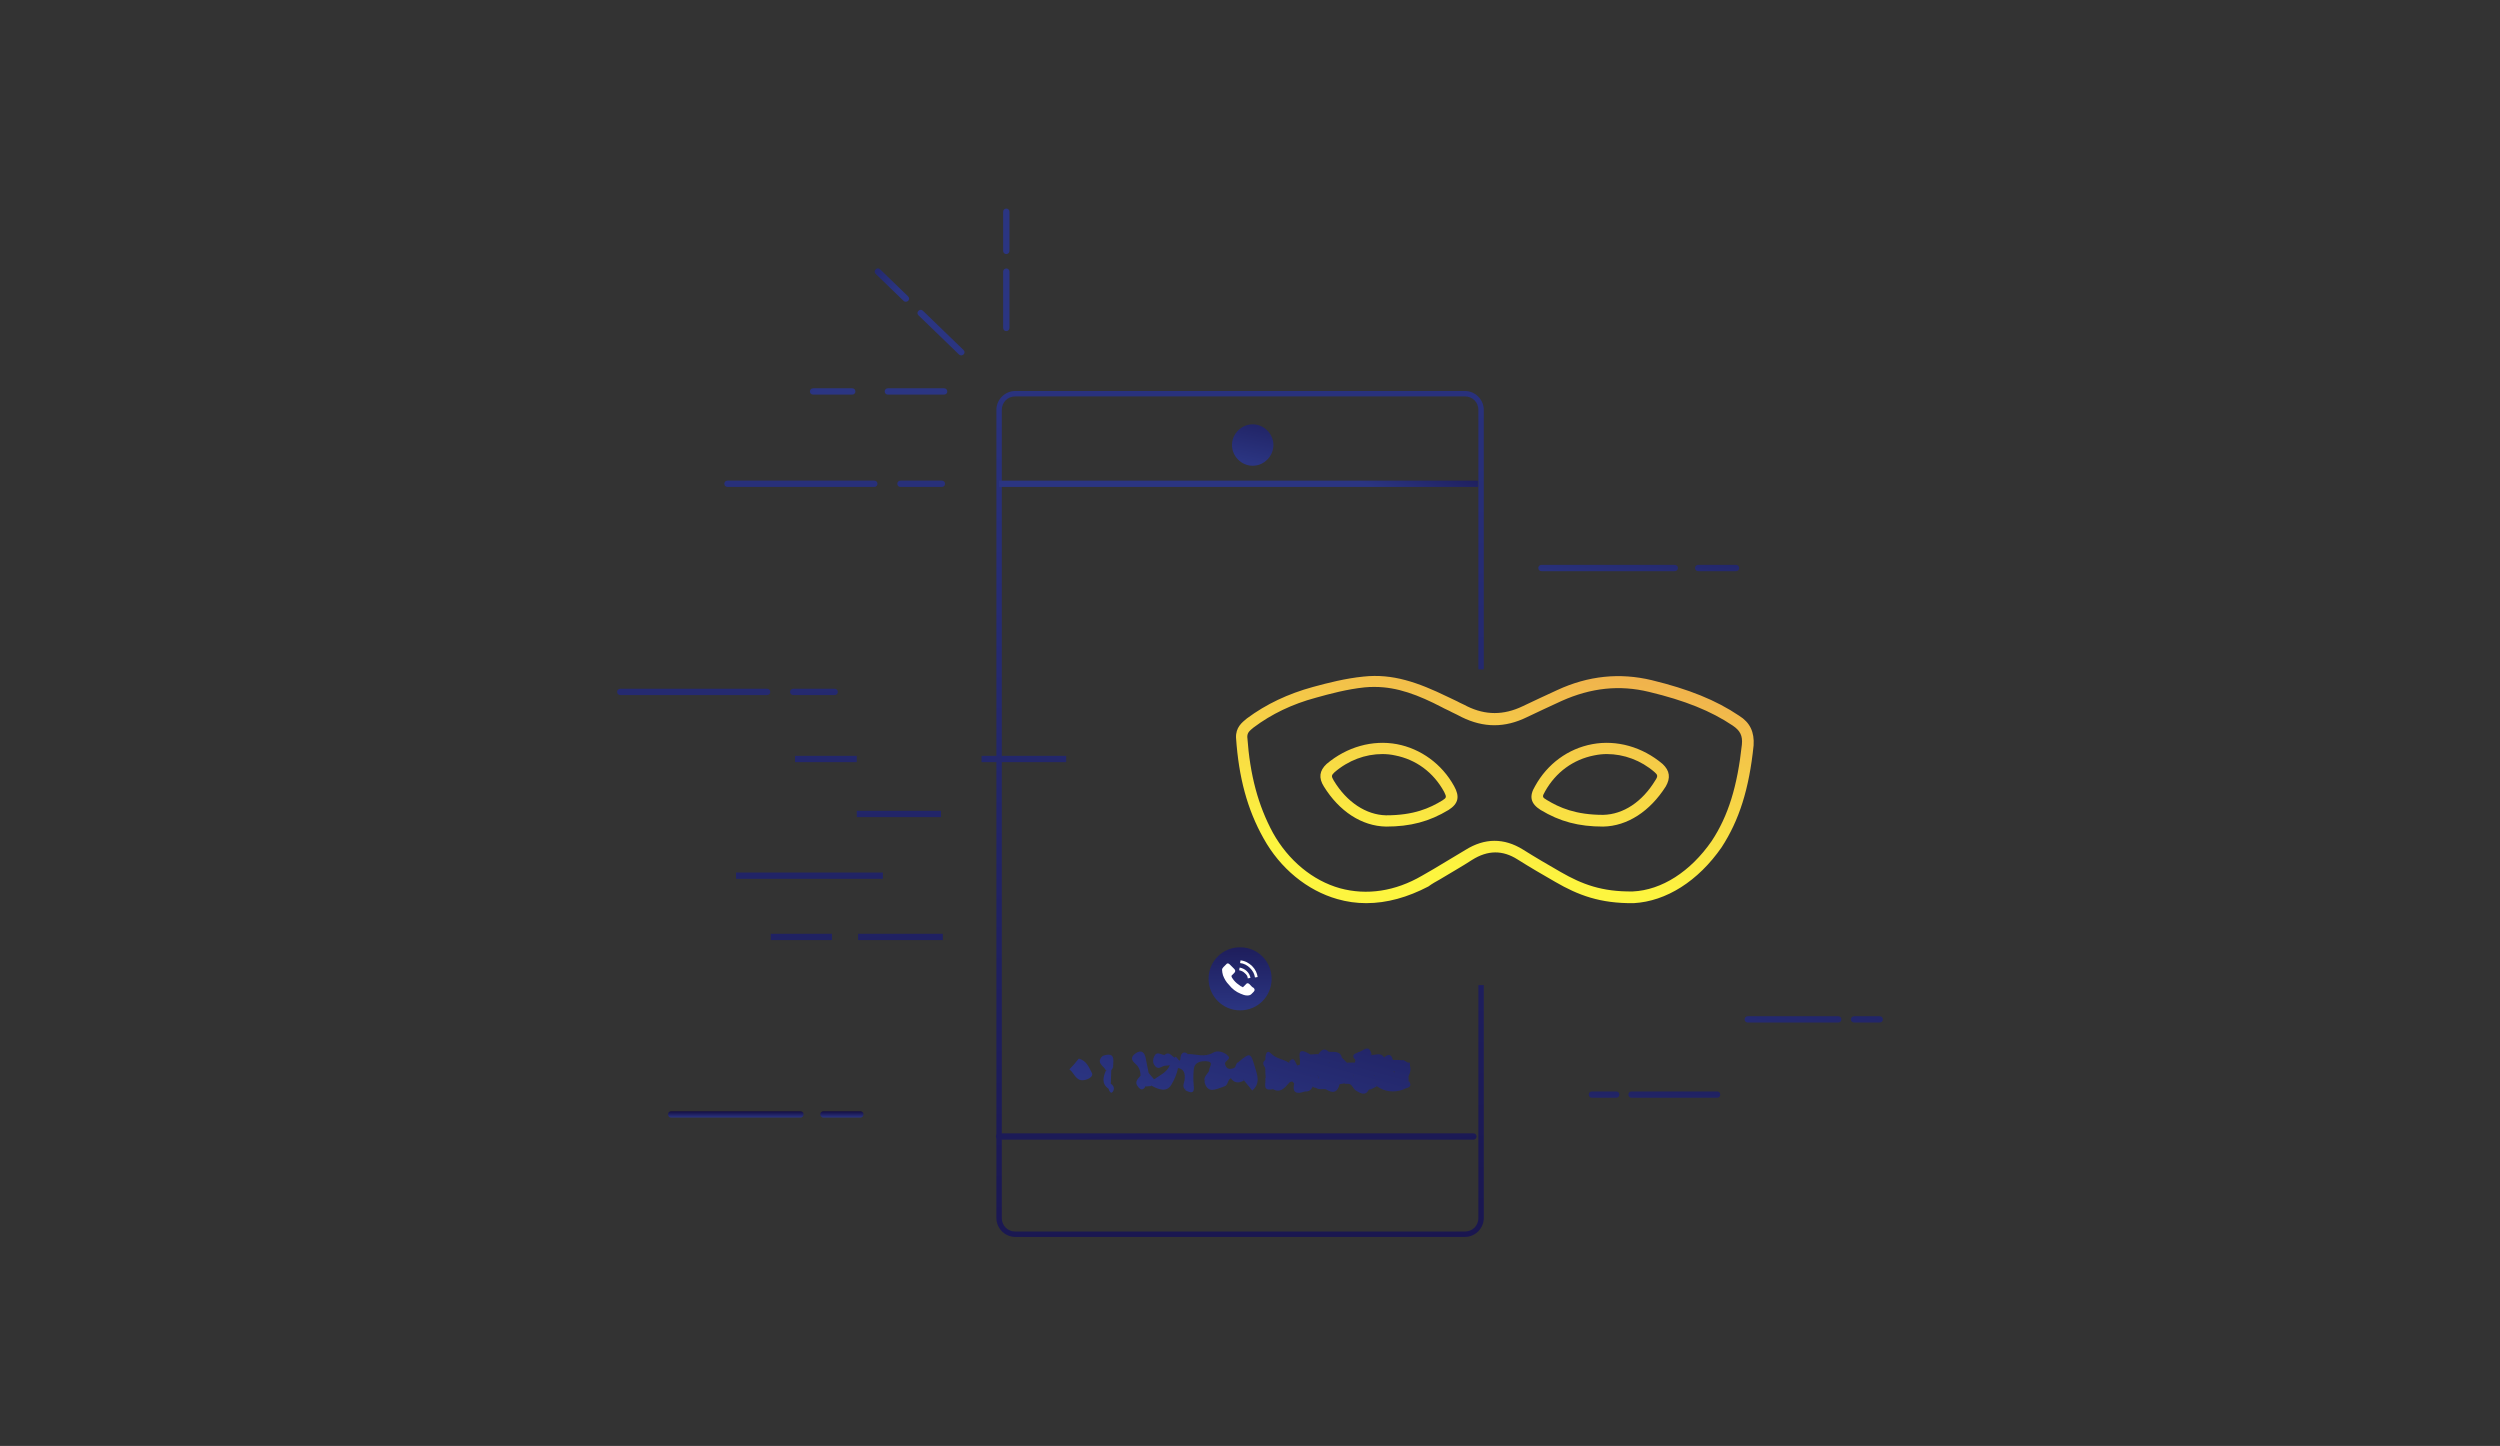 <?xml version="1.0" encoding="utf-8"?>
<!-- Generator: Adobe Illustrator 23.0.1, SVG Export Plug-In . SVG Version: 6.00 Build 0)  -->
<svg version="1.1" id="Layer_1" xmlns="http://www.w3.org/2000/svg" xmlns:xlink="http://www.w3.org/1999/xlink" x="0px" y="0px"
	 viewBox="0 0 555 321" style="enable-background:new 0 0 555 321;" xml:space="preserve">
<rect x="0" y="0" width="555" height="321" fill="#333333" stroke="none"/>
<style type="text/css">
	.st0{fill:url(#SVGID_1_);}
	.st1{fill:url(#SVGID_2_);}
	.st2{fill:url(#SVGID_3_);}
	.st3{fill:url(#SVGID_4_);}
	.st4{fill:url(#SVGID_5_);}
	.st5{fill:url(#SVGID_6_);}
	.st6{fill:url(#SVGID_7_);}
	.st7{fill:url(#SVGID_8_);}
	.st8{fill:url(#SVGID_9_);}
	.st9{fill:url(#SVGID_10_);}
	.st10{fill:url(#SVGID_11_);}
	.st11{fill:url(#SVGID_12_);}
	.st12{fill:url(#SVGID_13_);}
	.st13{fill:url(#SVGID_14_);}
	.st14{fill:url(#SVGID_15_);}
	.st15{fill:url(#SVGID_16_);}
	.st16{fill:url(#SVGID_17_);}
	.st17{fill:url(#SVGID_18_);}
	.st18{fill:url(#SVGID_19_);}
	.st19{fill:url(#SVGID_20_);}
	.st20{fill:url(#SVGID_21_);}
	.st21{fill:url(#SVGID_22_);}
	.st22{fill:url(#SVGID_23_);}
	.st23{fill:url(#SVGID_24_);}
	.st24{fill:url(#SVGID_25_);}
	.st25{fill:url(#SVGID_26_);}
	.st26{fill:url(#SVGID_27_);}
	.st27{fill:url(#SVGID_28_);}
	.st28{fill:url(#SVGID_29_);}
	.st29{fill:url(#SVGID_30_);}
	.st30{fill:url(#SVGID_31_);}
	.st31{fill:url(#SVGID_32_);}
	.st32{fill:url(#SVGID_33_);}
	.st33{fill:#FFFFFF;}
	.st34{fill:url(#SVGID_34_);}
	.st35{fill:url(#SVGID_35_);}
	.st36{fill:url(#SVGID_36_);}
	.st37{fill:url(#SVGID_37_);}
	.st38{fill:url(#SVGID_38_);}
	.st39{fill:url(#SVGID_39_);}
	.st40{fill:url(#SVGID_40_);}
	.st41{fill:url(#SVGID_41_);}
	.st42{fill:url(#SVGID_42_);}
	.st43{fill:url(#SVGID_43_);}
	.st44{fill:url(#SVGID_44_);}
	.st45{fill:url(#SVGID_45_);}
	.st46{fill:url(#SVGID_46_);}
	.st47{fill:url(#SVGID_47_);}
	.st48{fill:url(#SVGID_48_);}
	.st49{fill:url(#SVGID_49_);}
	.st50{fill:url(#SVGID_50_);}
	.st51{fill:url(#SVGID_51_);}
	.st52{fill:url(#SVGID_52_);}
	.st53{fill:url(#SVGID_53_);}
	.st54{fill:url(#SVGID_54_);}
	.st55{fill:url(#SVGID_55_);}
	.st56{fill:url(#SVGID_56_);}
	.st57{fill:url(#SVGID_57_);}
	.st58{fill:url(#SVGID_58_);}
	.st59{fill:url(#SVGID_59_);}
	.st60{fill:url(#SVGID_60_);}
	.st61{fill:url(#SVGID_61_);}
	.st62{fill:url(#SVGID_62_);}
	.st63{fill:url(#SVGID_63_);}
	.st64{fill:url(#SVGID_64_);}
	.st65{fill:url(#SVGID_65_);}
	.st66{fill:url(#SVGID_66_);}
	.st67{fill:url(#SVGID_67_);}
	.st68{fill:url(#SVGID_68_);}
	.st69{fill:url(#SVGID_69_);}
	.st70{fill:url(#SVGID_70_);}
	.st71{fill:url(#SVGID_71_);}
	.st72{fill:url(#SVGID_72_);}
	.st73{fill:url(#SVGID_73_);}
	.st74{fill:url(#SVGID_74_);}
	.st75{fill:url(#SVGID_75_);}
	.st76{fill:url(#SVGID_76_);}
	.st77{fill:url(#SVGID_77_);}
	.st78{fill:url(#SVGID_78_);}
	.st79{fill:url(#SVGID_79_);}
	.st80{fill:url(#SVGID_80_);}
	.st81{fill:url(#SVGID_81_);}
	.st82{fill:url(#SVGID_82_);}
	.st83{fill:url(#SVGID_83_);}
	.st84{fill:url(#SVGID_84_);}
	.st85{fill:url(#SVGID_85_);}
	.st86{fill:url(#SVGID_86_);}
	.st87{fill:url(#SVGID_87_);}
	.st88{fill:url(#SVGID_88_);}
	.st89{fill:url(#SVGID_89_);}
	.st90{fill:url(#SVGID_90_);}
	.st91{fill:url(#SVGID_91_);}
	.st92{fill:url(#SVGID_92_);}
	.st93{fill:url(#SVGID_93_);}
	.st94{fill:url(#SVGID_94_);}
	.st95{fill:url(#SVGID_95_);}
	.st96{fill:url(#SVGID_96_);}
	.st97{fill:url(#SVGID_97_);}
	.st98{fill:url(#SVGID_98_);}
	.st99{fill:url(#SVGID_99_);}
	.st100{fill:url(#SVGID_100_);}
	.st101{fill:url(#SVGID_101_);}
	.st102{fill:url(#SVGID_102_);}
	.st103{fill:url(#SVGID_103_);}
	.st104{fill:url(#SVGID_104_);}
</style>
<g>
	<linearGradient id="SVGID_1_" gradientUnits="userSpaceOnUse" x1="208.014" y1="53.88" x2="191.17" y2="40.008">
		<stop  offset="0" style="stop-color:#2B3582"/>
		<stop  offset="1" style="stop-color:#150E42"/>
	</linearGradient>
	<path class="st0" d="M223.4,73.5c-0.4,0-0.7-0.3-0.7-0.7V60.3c0-0.4,0.3-0.7,0.7-0.7s0.7,0.3,0.7,0.7v12.5
		C224.1,73.2,223.8,73.5,223.4,73.5z"/>
	<linearGradient id="SVGID_2_" gradientUnits="userSpaceOnUse" x1="215.473" y1="44.822" x2="198.629" y2="30.951">
		<stop  offset="0" style="stop-color:#2B3582"/>
		<stop  offset="1" style="stop-color:#150E42"/>
	</linearGradient>
	<path class="st1" d="M223.4,56.4c-0.4,0-0.7-0.3-0.7-0.7V47c0-0.4,0.3-0.7,0.7-0.7s0.7,0.3,0.7,0.7v8.7
		C224.1,56.1,223.8,56.4,223.4,56.4z"/>
	<linearGradient id="SVGID_3_" gradientUnits="userSpaceOnUse" x1="189.926" y1="75.844" x2="173.082" y2="61.973">
		<stop  offset="0" style="stop-color:#2B3582"/>
		<stop  offset="1" style="stop-color:#150E42"/>
	</linearGradient>
	<path class="st2" d="M209.6,87.6h-12.5c-0.4,0-0.7-0.3-0.7-0.7s0.3-0.7,0.7-0.7h12.5c0.4,0,0.7,0.3,0.7,0.7S210,87.6,209.6,87.6z"
		/>
	<linearGradient id="SVGID_4_" gradientUnits="userSpaceOnUse" x1="182.449" y1="84.923" x2="165.605" y2="71.051">
		<stop  offset="0" style="stop-color:#2B3582"/>
		<stop  offset="1" style="stop-color:#150E42"/>
	</linearGradient>
	<path class="st3" d="M189.2,87.6h-8.7c-0.4,0-0.7-0.3-0.7-0.7s0.3-0.7,0.7-0.7h8.7c0.4,0,0.7,0.3,0.7,0.7S189.6,87.6,189.2,87.6z"
		/>
	<g>
		<linearGradient id="SVGID_5_" gradientUnits="userSpaceOnUse" x1="198.572" y1="65.345" x2="181.728" y2="51.473">
			<stop  offset="0" style="stop-color:#2B3582"/>
			<stop  offset="1" style="stop-color:#150E42"/>
		</linearGradient>
		<path class="st4" d="M213.4,78.9c-0.2,0-0.4-0.1-0.5-0.2l-9-8.7c-0.3-0.3-0.3-0.7,0-1c0.3-0.3,0.7-0.3,1,0l9,8.7
			c0.3,0.3,0.3,0.7,0,1C213.8,78.8,213.6,78.9,213.4,78.9z"/>
		<linearGradient id="SVGID_6_" gradientUnits="userSpaceOnUse" x1="199.345" y1="64.407" x2="182.5" y2="50.536">
			<stop  offset="0" style="stop-color:#2B3582"/>
			<stop  offset="1" style="stop-color:#150E42"/>
		</linearGradient>
		<path class="st5" d="M201.1,67c-0.2,0-0.4-0.1-0.5-0.2l-6.2-6c-0.3-0.3-0.3-0.7,0-1c0.3-0.3,0.7-0.3,1,0l6.2,6
			c0.3,0.3,0.3,0.7,0,1C201.5,66.9,201.3,67,201.1,67z"/>
	</g>
</g>
<linearGradient id="SVGID_7_" gradientUnits="userSpaceOnUse" x1="265.777" y1="66.99" x2="288.236" y2="335.173">
	<stop  offset="0" style="stop-color:#2B3582"/>
	<stop  offset="1" style="stop-color:#150E42"/>
</linearGradient>
<path class="st6" d="M325.2,274.6h-99.8c-2.3,0-4.2-1.9-4.2-4.2V91c0-2.3,1.9-4.2,4.2-4.2h99.8c2.3,0,4.2,1.9,4.2,4.2v57.6h-1.2V91
	c0-1.7-1.3-3-3-3h-99.8c-1.7,0-3,1.3-3,3v179.4c0,1.7,1.3,3,3,3h99.8c1.7,0,3-1.3,3-3v-51.7h1.2v51.7
	C329.4,272.7,327.5,274.6,325.2,274.6z"/>
<linearGradient id="SVGID_8_" gradientUnits="userSpaceOnUse" x1="175.482" y1="74.552" x2="197.941" y2="342.735">
	<stop  offset="0" style="stop-color:#2B3582"/>
	<stop  offset="1" style="stop-color:#150E42"/>
</linearGradient>
<rect x="176.5" y="167.8" class="st7" width="13.7" height="1.4"/>
<linearGradient id="SVGID_9_" gradientUnits="userSpaceOnUse" x1="219.126" y1="70.897" x2="241.585" y2="339.08">
	<stop  offset="0" style="stop-color:#2B3582"/>
	<stop  offset="1" style="stop-color:#150E42"/>
</linearGradient>
<rect x="217.9" y="167.8" class="st8" width="18.8" height="1.4"/>
<linearGradient id="SVGID_10_" gradientUnits="userSpaceOnUse" x1="166.786" y1="75.28" x2="189.244" y2="343.463">
	<stop  offset="0" style="stop-color:#2B3582"/>
	<stop  offset="1" style="stop-color:#150E42"/>
</linearGradient>
<rect x="171.1" y="207.3" class="st9" width="13.6" height="1.4"/>
<linearGradient id="SVGID_11_" gradientUnits="userSpaceOnUse" x1="188.632" y1="73.451" x2="211.091" y2="341.634">
	<stop  offset="0" style="stop-color:#2B3582"/>
	<stop  offset="1" style="stop-color:#150E42"/>
</linearGradient>
<rect x="190.5" y="207.3" class="st10" width="18.8" height="1.4"/>
<linearGradient id="SVGID_12_" gradientUnits="userSpaceOnUse" x1="169.704" y1="75.036" x2="192.163" y2="343.219">
	<stop  offset="0" style="stop-color:#2B3582"/>
	<stop  offset="1" style="stop-color:#150E42"/>
</linearGradient>
<rect x="163.4" y="193.7" class="st11" width="32.6" height="1.4"/>
<linearGradient id="SVGID_13_" gradientUnits="userSpaceOnUse" x1="174.09" y1="74.669" x2="196.549" y2="342.852">
	<stop  offset="0" style="stop-color:#2B3582"/>
	<stop  offset="1" style="stop-color:#150E42"/>
</linearGradient>
<path class="st12" d="M185.3,154.3h-9.2c-0.4,0-0.7-0.3-0.7-0.7s0.3-0.7,0.7-0.7h9.2c0.4,0,0.7,0.3,0.7,0.7S185.7,154.3,185.3,154.3
	z"/>
<linearGradient id="SVGID_14_" gradientUnits="userSpaceOnUse" x1="147.576" y1="76.889" x2="170.035" y2="345.072">
	<stop  offset="0" style="stop-color:#2B3582"/>
	<stop  offset="1" style="stop-color:#150E42"/>
</linearGradient>
<path class="st13" d="M170.3,154.3h-32.6c-0.4,0-0.7-0.3-0.7-0.7s0.3-0.7,0.7-0.7h32.6c0.4,0,0.7,0.3,0.7,0.7
	S170.7,154.3,170.3,154.3z"/>
<g>
	<linearGradient id="SVGID_15_" gradientUnits="userSpaceOnUse" x1="186.9" y1="248.1" x2="186.9" y2="246.7">
		<stop  offset="0" style="stop-color:#2B3582"/>
		<stop  offset="1" style="stop-color:#150E42"/>
	</linearGradient>
	<path class="st14" d="M191,248.1h-8.2c-0.4,0-0.7-0.3-0.7-0.7s0.3-0.7,0.7-0.7h8.2c0.4,0,0.7,0.3,0.7,0.7S191.4,248.1,191,248.1z"
		/>
	<linearGradient id="SVGID_16_" gradientUnits="userSpaceOnUse" x1="163.35" y1="248.1" x2="163.35" y2="246.7">
		<stop  offset="0" style="stop-color:#2B3582"/>
		<stop  offset="1" style="stop-color:#150E42"/>
	</linearGradient>
	<path class="st15" d="M177.7,248.1H149c-0.4,0-0.7-0.3-0.7-0.7s0.3-0.7,0.7-0.7h28.7c0.4,0,0.7,0.3,0.7,0.7
		S178.1,248.1,177.7,248.1z"/>
</g>
<linearGradient id="SVGID_17_" gradientUnits="userSpaceOnUse" x1="201.566" y1="72.368" x2="224.025" y2="340.551">
	<stop  offset="0" style="stop-color:#2B3582"/>
	<stop  offset="1" style="stop-color:#150E42"/>
</linearGradient>
<path class="st16" d="M209.1,108.1h-9.2c-0.4,0-0.7-0.3-0.7-0.7s0.3-0.7,0.7-0.7h9.2c0.4,0,0.7,0.3,0.7,0.7S209.5,108.1,209.1,108.1
	z"/>
<linearGradient id="SVGID_18_" gradientUnits="userSpaceOnUse" x1="175.052" y1="74.588" x2="197.511" y2="342.771">
	<stop  offset="0" style="stop-color:#2B3582"/>
	<stop  offset="1" style="stop-color:#150E42"/>
</linearGradient>
<path class="st17" d="M194.1,108.1h-32.6c-0.4,0-0.7-0.3-0.7-0.7s0.3-0.7,0.7-0.7h32.6c0.4,0,0.7,0.3,0.7,0.7
	S194.5,108.1,194.1,108.1z"/>
<g>
	<linearGradient id="SVGID_19_" gradientUnits="userSpaceOnUse" x1="379.634" y1="135.706" x2="384.588" y2="105.321">
		<stop  offset="0" style="stop-color:#2B3582"/>
		<stop  offset="1" style="stop-color:#150E42"/>
	</linearGradient>
	<path class="st18" d="M385.4,126.8H377c-0.4,0-0.7-0.3-0.7-0.7s0.3-0.7,0.7-0.7h8.4c0.4,0,0.7,0.3,0.7,0.7S385.8,126.8,385.4,126.8
		z"/>
	<linearGradient id="SVGID_20_" gradientUnits="userSpaceOnUse" x1="356.06" y1="131.862" x2="361.015" y2="101.477">
		<stop  offset="0" style="stop-color:#2B3582"/>
		<stop  offset="1" style="stop-color:#150E42"/>
	</linearGradient>
	<path class="st19" d="M371.8,126.8h-29.6c-0.4,0-0.7-0.3-0.7-0.7s0.3-0.7,0.7-0.7h29.6c0.4,0,0.7,0.3,0.7,0.7
		S372.2,126.8,371.8,126.8z"/>
</g>
<g>
	<linearGradient id="SVGID_21_" gradientUnits="userSpaceOnUse" x1="410.706" y1="244.891" x2="420.284" y2="197.332">
		<stop  offset="0" style="stop-color:#2B3582"/>
		<stop  offset="1" style="stop-color:#150E42"/>
	</linearGradient>
	<path class="st20" d="M417.3,227h-5.7c-0.4,0-0.7-0.3-0.7-0.7s0.3-0.7,0.7-0.7h5.7c0.4,0,0.7,0.3,0.7,0.7S417.7,227,417.3,227z"/>
	<linearGradient id="SVGID_22_" gradientUnits="userSpaceOnUse" x1="394.945" y1="241.717" x2="404.523" y2="194.158">
		<stop  offset="0" style="stop-color:#2B3582"/>
		<stop  offset="1" style="stop-color:#150E42"/>
	</linearGradient>
	<path class="st21" d="M408.1,227H388c-0.4,0-0.7-0.3-0.7-0.7s0.3-0.7,0.7-0.7h20.1c0.4,0,0.7,0.3,0.7,0.7S408.5,227,408.1,227z"/>
</g>
<g>
	<linearGradient id="SVGID_23_" gradientUnits="userSpaceOnUse" x1="354.972" y1="256.957" x2="357.615" y2="224.26">
		<stop  offset="0" style="stop-color:#2B3582"/>
		<stop  offset="1" style="stop-color:#150E42"/>
	</linearGradient>
	<path class="st22" d="M358.8,243.7h-5.4c-0.4,0-0.7-0.3-0.7-0.7s0.3-0.7,0.7-0.7h5.4c0.4,0,0.7,0.3,0.7,0.7
		S359.2,243.7,358.8,243.7z"/>
	<linearGradient id="SVGID_24_" gradientUnits="userSpaceOnUse" x1="370.471" y1="258.209" x2="373.113" y2="225.512">
		<stop  offset="0" style="stop-color:#2B3582"/>
		<stop  offset="1" style="stop-color:#150E42"/>
	</linearGradient>
	<path class="st23" d="M381.2,243.7h-19c-0.4,0-0.7-0.3-0.7-0.7s0.3-0.7,0.7-0.7h19c0.4,0,0.7,0.3,0.7,0.7S381.6,243.7,381.2,243.7z
		"/>
</g>
<linearGradient id="SVGID_25_" gradientUnits="userSpaceOnUse" x1="190.555" y1="73.29" x2="213.014" y2="341.473">
	<stop  offset="0" style="stop-color:#2B3582"/>
	<stop  offset="1" style="stop-color:#150E42"/>
</linearGradient>
<rect x="190.2" y="180" class="st24" width="18.7" height="1.4"/>
<linearGradient id="SVGID_26_" gradientUnits="userSpaceOnUse" x1="258.979" y1="67.56" x2="281.438" y2="335.743">
	<stop  offset="0" style="stop-color:#2B3582"/>
	<stop  offset="1" style="stop-color:#150E42"/>
</linearGradient>
<path class="st25" d="M327.1,253H221.8c-0.4,0-0.7-0.3-0.7-0.7s0.3-0.7,0.7-0.7h105.3c0.4,0,0.7,0.3,0.7,0.7S327.5,253,327.1,253z"
	/>
<linearGradient id="SVGID_27_" gradientUnits="userSpaceOnUse" x1="279.596" y1="96.947" x2="287.522" y2="79.112">
	<stop  offset="0" style="stop-color:#2B3582"/>
	<stop  offset="1" style="stop-color:#150E42"/>
</linearGradient>
<rect x="221.8" y="106.7" class="st26" width="106.3" height="1.4"/>
<g>
	<linearGradient id="SVGID_28_" gradientUnits="userSpaceOnUse" x1="277.325" y1="102.674" x2="281.288" y2="82.858">
		<stop  offset="0" style="stop-color:#2B3582"/>
		<stop  offset="1" style="stop-color:#150E42"/>
	</linearGradient>
	<circle class="st27" cx="278.1" cy="98.8" r="3.9"/>
	<linearGradient id="SVGID_29_" gradientUnits="userSpaceOnUse" x1="277.325" y1="102.674" x2="281.289" y2="82.858">
		<stop  offset="0" style="stop-color:#2B3582"/>
		<stop  offset="1" style="stop-color:#150E42"/>
	</linearGradient>
	<path class="st28" d="M278.1,103.4c-2.5,0-4.6-2.1-4.6-4.6s2.1-4.6,4.6-4.6c2.5,0,4.6,2.1,4.6,4.6S280.6,103.4,278.1,103.4z
		 M278.1,95.6c-1.8,0-3.2,1.4-3.2,3.2s1.4,3.2,3.2,3.2c1.8,0,3.2-1.4,3.2-3.2S279.9,95.6,278.1,95.6z"/>
</g>
<g>
	<linearGradient id="SVGID_30_" gradientUnits="userSpaceOnUse" x1="351.722" y1="196.82" x2="372.199" y2="66.692">
		<stop  offset="0" style="stop-color:#FDF53F"/>
		<stop  offset="1" style="stop-color:#D93C65"/>
	</linearGradient>
	<path class="st29" d="M355.9,183.5c-5.4,0-9.6-1.1-13.9-3.7c-2.2-1.4-2.6-3-1.2-5.3c2.7-4.9,7.3-8.3,12.7-9.3
		c5.4-1,11.1,0.6,15.6,4.4c1.6,1.5,1.8,3.1,0.7,5C366.3,180.1,361.3,183.4,355.9,183.5C355.9,183.5,355.9,183.5,355.9,183.5z
		 M356.7,167.4c-0.9,0-1.8,0.1-2.8,0.3c-4.6,0.9-8.5,3.7-10.9,8c-0.7,1.2-0.6,1.3,0.4,1.9c2.8,1.7,6.4,3.3,12.5,3.3
		c4.5-0.1,8.7-2.9,11.6-7.7c0.6-0.9,0.5-1.2-0.2-1.8C364.3,168.8,360.5,167.4,356.7,167.4z"/>
	<linearGradient id="SVGID_31_" gradientUnits="userSpaceOnUse" x1="327.389" y1="192.991" x2="347.866" y2="62.863">
		<stop  offset="0" style="stop-color:#FDF53F"/>
		<stop  offset="1" style="stop-color:#D93C65"/>
	</linearGradient>
	<path class="st30" d="M303.3,200.5c-2.2,0-4.3-0.3-6.4-0.9c-6.7-1.9-12.7-6.8-16.4-13.5c-3.6-6.4-5.5-13.5-6.1-22.3
		c-0.1-2.3,1.3-3.4,2.4-4.3c4.3-3.2,9.2-5.5,14.7-7c3.3-0.9,7.2-1.9,11.2-2.3c6.5-0.7,12.1,1.3,18.7,4.5c0.7,0.3,1.4,0.7,2.1,1
		c0.7,0.4,1.5,0.7,2.2,1.1c4.1,2,8.1,2,12.3,0c2.5-1.2,5.1-2.4,7.7-3.6c6.9-3.2,13.9-3.9,21-2.2c8.2,2,14.2,4.4,19.4,7.9
		c2.4,1.5,3.4,3.6,3.2,6.6c-1,9.7-3.2,16.6-7.1,22.6c-5.2,7.5-12.3,12-19.5,12.4c0,0,0,0,0,0c-7.5,0.1-12.4-1.8-17.4-4.7
		c-2.8-1.6-5.7-3.3-8.4-5c-3.3-2.1-6.6-2.1-10.1,0.1c-2.3,1.5-4.8,2.9-7.1,4.3c-0.9,0.5-1.8,1-2.6,1.6
		C312.5,199.2,307.9,200.5,303.3,200.5z M362.6,199.1L362.6,199.1L362.6,199.1z M305.2,152.5c-0.7,0-1.5,0-2.3,0.1
		c-3.8,0.4-7.6,1.4-10.8,2.3c-5.2,1.4-9.8,3.6-13.8,6.6c-1,0.8-1.4,1.2-1.4,2.1c0.6,8.5,2.4,15.2,5.7,21.3
		c3.4,6.1,8.8,10.6,14.9,12.3c5.9,1.6,12.2,0.7,18.2-2.8c0.9-0.5,1.7-1,2.6-1.5c2.3-1.4,4.7-2.8,7-4.2c4.3-2.7,8.6-2.7,12.8-0.1
		c2.7,1.7,5.6,3.4,8.4,5c4.7,2.7,9.1,4.4,16,4.3c6.4-0.3,12.8-4.4,17.5-11.2c3.7-5.6,5.7-12.2,6.7-21.4c0.2-2-0.4-3.1-2-4.2
		c-4.9-3.3-10.7-5.6-18.6-7.5c-6.6-1.6-12.9-0.9-19.4,2c-2.6,1.2-5.2,2.4-7.7,3.6c-4.9,2.4-9.6,2.4-14.5,0c-0.7-0.4-1.4-0.7-2.2-1.1
		c-0.7-0.4-1.5-0.7-2.2-1.1C314.9,154.3,310.2,152.5,305.2,152.5z"/>
	<linearGradient id="SVGID_32_" gradientUnits="userSpaceOnUse" x1="306.008" y1="189.627" x2="326.485" y2="59.499">
		<stop  offset="0" style="stop-color:#FDF53F"/>
		<stop  offset="1" style="stop-color:#D93C65"/>
	</linearGradient>
	<path class="st31" d="M307.7,183.5C307.7,183.5,307.7,183.5,307.7,183.5c-5.4-0.1-10.4-3.4-13.8-8.9c-1.2-1.9-1-3.5,0.6-5
		c4.5-3.8,10.2-5.4,15.6-4.4c5.3,1,10,4.4,12.7,9.3c1.3,2.3,1,3.9-1.2,5.3C317.3,182.4,313.1,183.5,307.7,183.5z M306.9,167.4
		c-3.8,0-7.6,1.4-10.7,4.1c-0.6,0.6-0.7,0.8-0.1,1.8c2.9,4.8,7.2,7.6,11.6,7.7c6.2,0,9.7-1.6,12.5-3.3c0.9-0.6,1-0.7,0.4-1.9
		c-2.4-4.4-6.3-7.2-10.9-8.1C308.8,167.5,307.8,167.4,306.9,167.4z"/>
</g>
<linearGradient id="SVGID_33_" gradientUnits="userSpaceOnUse" x1="275.3" y1="224.3" x2="275.3" y2="200.756">
	<stop  offset="0" style="stop-color:#2B3582"/>
	<stop  offset="1" style="stop-color:#150E42"/>
</linearGradient>
<path class="st32" d="M275.3,224.3c3.9,0,7-3.1,7-7s-3.1-7-7-7s-7,3.1-7,7C268.3,221.1,271.4,224.3,275.3,224.3L275.3,224.3z"/>
<path class="st33" d="M277.4,218.5c-0.3-0.3-0.6-0.3-0.8,0c-0.2,0.2-0.4,0.4-0.6,0.6c-0.1,0.1-0.1,0.1-0.2,0s-0.3-0.1-0.4-0.2
	c-0.6-0.4-1.1-0.8-1.5-1.3c-0.2-0.3-0.4-0.5-0.5-0.8c0-0.1,0-0.1,0-0.2c0.2-0.2,0.4-0.4,0.6-0.6c0.3-0.3,0.3-0.6,0-0.9
	c-0.2-0.2-0.3-0.3-0.5-0.5s-0.3-0.3-0.5-0.5c-0.3-0.3-0.6-0.3-0.8,0c-0.2,0.2-0.4,0.4-0.6,0.6c-0.2,0.2-0.3,0.4-0.3,0.6
	c0,0.4,0.1,0.8,0.2,1.2c0.3,0.8,0.7,1.5,1.3,2.1c0.7,0.9,1.6,1.6,2.6,2c0.5,0.2,0.9,0.4,1.5,0.4c0.4,0,0.7-0.1,0.9-0.3
	c0.2-0.2,0.4-0.4,0.5-0.5c0.3-0.3,0.3-0.6,0-0.9C278,219.2,277.7,218.8,277.4,218.5L277.4,218.5L277.4,218.5z"/>
<path class="st33" d="M277,217.2l0.6-0.1c-0.1-0.6-0.4-1.1-0.8-1.5s-1-0.7-1.6-0.8l-0.1,0.6c0.5,0.1,0.9,0.3,1.2,0.6
	C276.8,216.4,277,216.8,277,217.2L277,217.2L277,217.2z"/>
<path class="st33" d="M278,214.5c-0.7-0.7-1.6-1.2-2.6-1.3l-0.1,0.6c0.9,0.1,1.6,0.5,2.2,1.1s1,1.3,1.1,2.1l0.6-0.1
	C279.1,216.1,278.7,215.2,278,214.5L278,214.5L278,214.5z"/>
<g>
	<linearGradient id="SVGID_34_" gradientUnits="userSpaceOnUse" x1="305.935" y1="258.644" x2="322.119" y2="199.195">
		<stop  offset="0" style="stop-color:#2B3582"/>
		<stop  offset="1" style="stop-color:#150E42"/>
	</linearGradient>
	<path class="st34" d="M311.3,235.9c0.6,0,1.1,0,1.7,0c0.1,1.3-0.4,1.9-1.7,1.8h-0.1C310.8,237,310.7,236.4,311.3,235.9z"/>
	<linearGradient id="SVGID_35_" gradientUnits="userSpaceOnUse" x1="265.008" y1="247.503" x2="281.192" y2="188.054">
		<stop  offset="0" style="stop-color:#2B3582"/>
		<stop  offset="1" style="stop-color:#150E42"/>
	</linearGradient>
	<path class="st35" d="M263.8,234c1.8,0,3.6,0.8,5.5-0.3c0.9-0.6,2.6-0.2,3.4,0.8c0.5,0.5-0.4,0.9-0.7,1.4c-0.6,1,0.4,1.7,0.4,2.6
		c0.1,1,0,2.1-0.9,2.8c-1.6,0.5-3.4,1.6-4.1-1.1c0.1-0.9,1.8-1.1,1.1-2.4c-0.4-0.7,1.3-2-0.6-2.2c-1.4-0.1-2.8,0.2-2.9,2
		c-0.1,1.1-0.1,2.2,0,3.3c0.3,2.1-0.8,1.7-1.9,1.1c0.5-1.6,0.4-3.2,0-4.8C262.9,235.9,262.9,234.8,263.8,234z"/>
	<linearGradient id="SVGID_36_" gradientUnits="userSpaceOnUse" x1="256.626" y1="245.221" x2="272.81" y2="185.772">
		<stop  offset="0" style="stop-color:#2B3582"/>
		<stop  offset="1" style="stop-color:#150E42"/>
	</linearGradient>
	<path class="st36" d="M256.2,239.6c1.3-0.9,2.8-1.5,3.5-3.1c-0.2-0.9-1.4-1.2-1.2-2.3c1.1-0.9,1.6,0.3,2.3,0.6
		c0.2,0.8,1,1.4,0.7,2.3c-0.2,1.3-0.8,2.6-1.4,3.6c-1,1.9-2.9,1.2-4.5,0.3C254.9,240.2,255.4,239.8,256.2,239.6z"/>
	<linearGradient id="SVGID_37_" gradientUnits="userSpaceOnUse" x1="273.797" y1="249.896" x2="289.981" y2="190.446">
		<stop  offset="0" style="stop-color:#2B3582"/>
		<stop  offset="1" style="stop-color:#150E42"/>
	</linearGradient>
	<path class="st37" d="M274.9,235.8c2.7-2.2,2.7-2.2,3.7,1.1c0.5,1.7,1.3,3.6-0.6,5.2c-0.6-0.7-1.2-1.5-1.8-2.2
		C275.3,238.7,274.8,237.3,274.9,235.8z"/>
	<linearGradient id="SVGID_38_" gradientUnits="userSpaceOnUse" x1="239.263" y1="240.495" x2="255.447" y2="181.045">
		<stop  offset="0" style="stop-color:#2B3582"/>
		<stop  offset="1" style="stop-color:#150E42"/>
	</linearGradient>
	<path class="st38" d="M239.5,235c1.8,0.5,2.3,2.1,2.9,3.2c0.5,0.9-1.3,1.7-2.2,1.6c-1.4,0-1.8-1.7-2.8-2.4
		C238.1,236.7,238.8,235.9,239.5,235z"/>
	<linearGradient id="SVGID_39_" gradientUnits="userSpaceOnUse" x1="302.942" y1="257.83" x2="319.126" y2="198.38">
		<stop  offset="0" style="stop-color:#2B3582"/>
		<stop  offset="1" style="stop-color:#150E42"/>
	</linearGradient>
	<path class="st39" d="M309.2,235.3c0.8,0,1.6,0,2.3,0.1c0.7,0.8,0.7,1.6,0.5,2.6c-0.2,0.4-0.4,0.8-0.8,1c-0.3,0.1-0.6,0.1-0.8,0.1
		c-0.2-0.1-0.5-0.3-0.6-0.5c-0.1-0.1-0.1-0.2-0.2-0.3c0-0.2,0.2-0.4,0-0.6c-0.1-0.1-0.3,0-0.3,0.3c-0.5,0.6-1.4,0.6-1.9,1.2
		c-0.2,0.2-0.4,0.3-0.6,0.5c-0.4,0-0.8-0.1-1.1-0.3c-0.2-0.2-0.4-0.4-0.5-0.6c-0.3-0.6-0.5-1.2-0.2-1.9c0.7-0.9,1.6-1.4,2.7-1.8
		C308.2,234.7,308.7,234.9,309.2,235.3z"/>
	<linearGradient id="SVGID_40_" gradientUnits="userSpaceOnUse" x1="260.11" y1="246.17" x2="276.294" y2="186.72">
		<stop  offset="0" style="stop-color:#2B3582"/>
		<stop  offset="1" style="stop-color:#150E42"/>
	</linearGradient>
	<path class="st40" d="M261.5,237.1c-0.5-0.7-0.9-1.4-0.7-2.3c0.3-1,1.2,2,1.3-0.2c0.1-0.7,0.7-1.4,1.6-0.6c0.1,2-0.4,4,0.3,6
		c0.3,1.1-0.7,1.2-0.9,1.9c-0.8-0.8-0.1-1.6-0.1-2.4C263.1,238.4,262.9,237.3,261.5,237.1z"/>
	<linearGradient id="SVGID_41_" gradientUnits="userSpaceOnUse" x1="297.683" y1="256.398" x2="313.867" y2="196.948">
		<stop  offset="0" style="stop-color:#2B3582"/>
		<stop  offset="1" style="stop-color:#150E42"/>
	</linearGradient>
	<path class="st41" d="M303.9,241.9c-0.8,1.5-1.9,0.8-2.9,0.2c-0.7-0.4-0.8-1.6-1.9-1.5c-0.2-0.8,0.4-0.9,0.9-1.1
		c0.9-0.2,1.8-0.5,2.5-1.1c1-0.5,1.9-0.4,2.6,0.4c0.4,0.7,0.1,1.3-0.4,1.8C304.4,241,303.7,241.1,303.9,241.9z"/>
	<linearGradient id="SVGID_42_" gradientUnits="userSpaceOnUse" x1="281.209" y1="251.913" x2="297.393" y2="192.464">
		<stop  offset="0" style="stop-color:#2B3582"/>
		<stop  offset="1" style="stop-color:#150E42"/>
	</linearGradient>
	<path class="st42" d="M280.9,235.3c0-1,0.2-2.5,1.3-1.4c1.2,1.2,2.7,1.2,3.9,2c1.3-0.3,0.9,1.4,1.8,1.5c0.5,0.4,1,0.8,1.5,1.1
		c0.2,0.2,0.3,0.4,0.3,0.7c-0.2,0.4-0.5,0.6-0.9,0.8c-0.7,0.2-1.4-0.1-2.1-0.2c-0.7,0-0.9-0.5-1.2-1c-0.2-0.7-0.3-1.5-1.2-1.7
		c-0.6-0.2-1.2-0.1-1.8-0.3C281.9,236.4,281.3,236,280.9,235.3z"/>
	<linearGradient id="SVGID_43_" gradientUnits="userSpaceOnUse" x1="255.466" y1="244.905" x2="271.649" y2="185.456">
		<stop  offset="0" style="stop-color:#2B3582"/>
		<stop  offset="1" style="stop-color:#150E42"/>
	</linearGradient>
	<path class="st43" d="M258.5,234.2c0.3,0.8,2.4,0.7,1.2,2.3c-0.6,0.1-1.2,0-1.7,0.3c-0.7,0.4-1.2,0.4-1.7-0.3
		c-0.4-0.6-0.4-1.3-0.1-1.9C256.8,233.2,257.7,234.2,258.5,234.2z"/>
	<linearGradient id="SVGID_44_" gradientUnits="userSpaceOnUse" x1="303.699" y1="258.035" x2="319.882" y2="198.586">
		<stop  offset="0" style="stop-color:#2B3582"/>
		<stop  offset="1" style="stop-color:#150E42"/>
	</linearGradient>
	<path class="st44" d="M305.6,238.9c0.4,0.2,0.7,0.4,1.1,0.5c1.1,0.6,2.6,0,3.6,1.1c0.3,0.2,0.6,0.5,0.9,0.7
		c0.2,0.2,0.3,0.4,0.3,0.7c-2.1,0.7-4.1,0.5-5.9-0.8C305,240.4,305.2,239.7,305.6,238.9z"/>
	<linearGradient id="SVGID_45_" gradientUnits="userSpaceOnUse" x1="251.007" y1="243.692" x2="267.191" y2="184.242">
		<stop  offset="0" style="stop-color:#2B3582"/>
		<stop  offset="1" style="stop-color:#150E42"/>
	</linearGradient>
	<path class="st45" d="M253.2,238.8c0-1-0.3-1.9-1.1-2.6c-0.8-0.7-1.2-1.4-0.2-2.2s2-0.9,2.4,0.7c-0.5,1.3-0.1,2.6,0.2,3.9
		c-0.1,0.3-0.3,0.4-0.6,0.5C253.6,239.1,253.4,239,253.2,238.8z"/>
	<linearGradient id="SVGID_46_" gradientUnits="userSpaceOnUse" x1="271.799" y1="249.352" x2="287.983" y2="189.902">
		<stop  offset="0" style="stop-color:#2B3582"/>
		<stop  offset="1" style="stop-color:#150E42"/>
	</linearGradient>
	<path class="st46" d="M274.9,235.8c0.5,1.3,1.3,2.6,1.2,4.1c-1.1,0.6-2.1,0.6-2.9-0.6c-0.6-1.2,0.5-1.7,1-2.4
		C274.4,236.5,274.4,236,274.9,235.8z"/>
	<linearGradient id="SVGID_47_" gradientUnits="userSpaceOnUse" x1="285.15" y1="252.986" x2="301.333" y2="193.536">
		<stop  offset="0" style="stop-color:#2B3582"/>
		<stop  offset="1" style="stop-color:#150E42"/>
	</linearGradient>
	<path class="st47" d="M288.5,236.4c0.5-1-1.3-4.6,2.4-2.3c0.2,0.4,0.5,0.8,0.7,1.1c0.1,0.5,0,1-0.2,1.4c-0.1,0.2-0.3,0.4-0.5,0.6
		c-0.2,0.1-0.5,0.2-0.7,0.3c-0.4,0-0.8,0-1.1-0.2C288.7,237.1,288.5,236.8,288.5,236.4z"/>
	<linearGradient id="SVGID_48_" gradientUnits="userSpaceOnUse" x1="292.899" y1="255.096" x2="309.083" y2="195.646">
		<stop  offset="0" style="stop-color:#2B3582"/>
		<stop  offset="1" style="stop-color:#150E42"/>
	</linearGradient>
	<path class="st48" d="M298.5,240.5c-0.4,0.1-0.7,0.1-1.1,0.2c-1.1,0.5-1.7,0-2.1-1c-0.1-0.5,0.1-0.9,0.4-1.2c0.7-0.6,1.1-1.5,2-1.7
		c0.5,0,0.9,0.1,1.2,0.6C299.4,238.5,299.3,239.5,298.5,240.5z"/>
	<linearGradient id="SVGID_49_" gradientUnits="userSpaceOnUse" x1="279.219" y1="251.371" x2="295.402" y2="191.922">
		<stop  offset="0" style="stop-color:#2B3582"/>
		<stop  offset="1" style="stop-color:#150E42"/>
	</linearGradient>
	<path class="st49" d="M282.6,241.8c-2.5,0.5-1.5-1.3-1.7-2.4c0.6-0.6,0.8-1.7,1.8-1.9c0.3,0,0.5,0.1,0.7,0.2
		c0.4,0.5,0.6,1.2,0.6,1.9C283.8,240.4,283.3,241.2,282.6,241.8z"/>
	<linearGradient id="SVGID_50_" gradientUnits="userSpaceOnUse" x1="285.779" y1="253.157" x2="301.962" y2="193.708">
		<stop  offset="0" style="stop-color:#2B3582"/>
		<stop  offset="1" style="stop-color:#150E42"/>
	</linearGradient>
	<path class="st50" d="M289.1,239.4c0.2-0.2,0.4-0.3,0.6-0.5c0.3-0.4,0.7-0.4,1.2-0.2c0.4,0.5,0.5,1,0.3,1.6c-0.4,0.8-1.2,1.2-1.5,2
		c-1.7,0.6-2.9,0.5-2.4-1.8C287.8,239.9,288.6,239.8,289.1,239.4z"/>
	<linearGradient id="SVGID_51_" gradientUnits="userSpaceOnUse" x1="245.445" y1="242.178" x2="261.629" y2="182.728">
		<stop  offset="0" style="stop-color:#2B3582"/>
		<stop  offset="1" style="stop-color:#150E42"/>
	</linearGradient>
	<path class="st51" d="M246.7,237.6c0,1-0.1,2-0.1,3c0.5,0.7,0.5,1.1-0.5,1.1c-1.6-1.1-1.2-2.6-0.6-4
		C245.9,237.3,246.3,237.3,246.7,237.6z"/>
	<linearGradient id="SVGID_52_" gradientUnits="userSpaceOnUse" x1="269.57" y1="248.745" x2="285.753" y2="189.295">
		<stop  offset="0" style="stop-color:#2B3582"/>
		<stop  offset="1" style="stop-color:#150E42"/>
	</linearGradient>
	<path class="st52" d="M274.2,237c-0.3,0.8-0.7,1.6-1,2.4c-0.8,0.4-0.5,1.9-1.8,1.8c1.7-1.7-1.1-3.7,0.5-5.4
		C272.1,237.5,273,237.5,274.2,237z"/>
	<linearGradient id="SVGID_53_" gradientUnits="userSpaceOnUse" x1="292.517" y1="254.992" x2="308.701" y2="195.542">
		<stop  offset="0" style="stop-color:#2B3582"/>
		<stop  offset="1" style="stop-color:#150E42"/>
	</linearGradient>
	<path class="st53" d="M298.6,237.1c-0.4,0-0.9,0-1.3-0.1c-0.4,0.1-0.8,0-1.2-0.1c-0.6-0.3-0.9-0.7-0.8-1.4c0.6-1,1.4-1.6,2.5-0.8
		c0.4,0.4,0.8,0.8,1.2,1.2c0.4,0.2,0.9,0.5,0.9,1.1c0,0.4-0.2,0.7-0.6,0.8C298.9,237.8,298.8,237.4,298.6,237.1z"/>
	<linearGradient id="SVGID_54_" gradientUnits="userSpaceOnUse" x1="299.859" y1="256.99" x2="316.043" y2="197.541">
		<stop  offset="0" style="stop-color:#2B3582"/>
		<stop  offset="1" style="stop-color:#150E42"/>
	</linearGradient>
	<path class="st54" d="M307.4,235.3c-0.4,1-1.4,1.3-2.3,1.7c-0.5-0.3-0.5-0.7-0.7-1.2c-0.1-0.5-0.2-0.9-0.1-1.4
		c0.1-0.1,0.2-0.1,0.3-0.2c0.9,0,2-0.6,2.7,0.6c0.2,0.1,0.2,0.2,0.2,0.4C307.5,235.2,307.4,235.3,307.4,235.3z"/>
	<linearGradient id="SVGID_55_" gradientUnits="userSpaceOnUse" x1="281.287" y1="251.935" x2="297.471" y2="192.485">
		<stop  offset="0" style="stop-color:#2B3582"/>
		<stop  offset="1" style="stop-color:#150E42"/>
	</linearGradient>
	<path class="st55" d="M282.6,241.8c-0.2-1.1,0.6-1.7,1.3-2.3c0.2-0.2,0.4-0.3,0.7-0.2c0.6,0.3,1.1,0.7,1.4,1.3
		C285.1,241.6,284.2,242.7,282.6,241.8z"/>
	<linearGradient id="SVGID_56_" gradientUnits="userSpaceOnUse" x1="291.947" y1="254.837" x2="308.131" y2="195.387">
		<stop  offset="0" style="stop-color:#2B3582"/>
		<stop  offset="1" style="stop-color:#150E42"/>
	</linearGradient>
	<path class="st56" d="M295.5,239.4c0.4,0.8,1.1,1.2,1.9,1.3c-0.5,1.9-1.5,2.1-3.1,1.1c-0.3-0.5-0.1-1,0-1.5
		C294.6,239.8,294.8,239.3,295.5,239.4z"/>
	<linearGradient id="SVGID_57_" gradientUnits="userSpaceOnUse" x1="306.216" y1="258.721" x2="322.4" y2="199.271">
		<stop  offset="0" style="stop-color:#2B3582"/>
		<stop  offset="1" style="stop-color:#150E42"/>
	</linearGradient>
	<path class="st57" d="M311.4,238.2c0-1,0-1.9,0-2.9c1.9,0.7,2.1,2,1.3,3.6C312.2,238.9,311.7,238.7,311.4,238.2z"/>
	<linearGradient id="SVGID_58_" gradientUnits="userSpaceOnUse" x1="244.274" y1="241.859" x2="260.457" y2="182.409">
		<stop  offset="0" style="stop-color:#2B3582"/>
		<stop  offset="1" style="stop-color:#150E42"/>
	</linearGradient>
	<path class="st58" d="M244.8,234.4c3-1,2.3,1.1,2.3,2.6C245.3,237.1,244.5,236.3,244.8,234.4z"/>
	<linearGradient id="SVGID_59_" gradientUnits="userSpaceOnUse" x1="290.724" y1="254.503" x2="306.907" y2="195.054">
		<stop  offset="0" style="stop-color:#2B3582"/>
		<stop  offset="1" style="stop-color:#150E42"/>
	</linearGradient>
	<path class="st59" d="M297.9,234.7c-1,0.1-1.8,0.4-2.4,1.2c-0.3,0.1-0.5,0.1-0.8-0.1c-0.2-0.4-0.3-0.8-0.3-1.2s0.2-0.8,0.6-1.1
		C296.1,233.6,297.4,233.2,297.9,234.7z"/>
	<linearGradient id="SVGID_60_" gradientUnits="userSpaceOnUse" x1="253.498" y1="244.37" x2="269.682" y2="184.92">
		<stop  offset="0" style="stop-color:#2B3582"/>
		<stop  offset="1" style="stop-color:#150E42"/>
	</linearGradient>
	<path class="st60" d="M253.9,238.9c0.1,0,0.3,0,0.4-0.1c0.2-0.2,0.3-0.6,0.7-0.6c0.4,0.5,0.8,0.9,1.2,1.4c-0.3,0.5-0.8,0.9-0.6,1.5
		c-0.4,0-0.8,0.1-1.2,0.1C253.3,240.6,252.9,239.9,253.9,238.9z"/>
	<linearGradient id="SVGID_61_" gradientUnits="userSpaceOnUse" x1="252.37" y1="244.063" x2="268.554" y2="184.613">
		<stop  offset="0" style="stop-color:#2B3582"/>
		<stop  offset="1" style="stop-color:#150E42"/>
	</linearGradient>
	<path class="st61" d="M253.9,238.9c-0.3,0.8,0,1.6,0.4,2.3c-0.6,1-1.2,0.7-1.7,0c-0.8-1,0-1.7,0.6-2.4
		C253.4,238.8,253.7,238.9,253.9,238.9z"/>
	<linearGradient id="SVGID_62_" gradientUnits="userSpaceOnUse" x1="282.105" y1="252.157" x2="298.288" y2="192.708">
		<stop  offset="0" style="stop-color:#2B3582"/>
		<stop  offset="1" style="stop-color:#150E42"/>
	</linearGradient>
	<path class="st62" d="M286,240.6c-0.8,0-1.3-0.4-1.6-1.2c-0.2-0.2-0.2-0.5-0.2-0.7c0.5-0.9,1-1.7,2-0.4c0.2,0.4,0.4,0.8,0.6,1.2
		c0.2,0.1,0.3,0.2,0.2,0.4c-0.1,0.1-0.2,0.2-0.2,0.2C286.5,240.1,286.2,240.3,286,240.6z"/>
	<linearGradient id="SVGID_63_" gradientUnits="userSpaceOnUse" x1="289.699" y1="254.224" x2="305.883" y2="194.775">
		<stop  offset="0" style="stop-color:#2B3582"/>
		<stop  offset="1" style="stop-color:#150E42"/>
	</linearGradient>
	<path class="st63" d="M294.9,240.6c-0.2,0.4-0.4,0.8-0.6,1.2c-0.8-0.1-1.6,0.2-2.3-0.4c-0.1-0.7-0.1-1.4,0.5-2
		C293.7,238.9,294.2,239.9,294.9,240.6z"/>
	<linearGradient id="SVGID_64_" gradientUnits="userSpaceOnUse" x1="306.395" y1="258.769" x2="322.578" y2="199.32">
		<stop  offset="0" style="stop-color:#2B3582"/>
		<stop  offset="1" style="stop-color:#150E42"/>
	</linearGradient>
	<path class="st64" d="M311.4,238.2c0.5,0,1,0.2,1.3,0.7c0,0.4,0,0.7,0,1.1c-0.3,0.7-0.8,0.9-1.6,0.8c-0.9-0.6-0.8-1.3-0.3-2.1
		C311,238.5,311.2,238.4,311.4,238.2z"/>
	<linearGradient id="SVGID_65_" gradientUnits="userSpaceOnUse" x1="296.659" y1="256.119" x2="312.842" y2="196.669">
		<stop  offset="0" style="stop-color:#2B3582"/>
		<stop  offset="1" style="stop-color:#150E42"/>
	</linearGradient>
	<path class="st65" d="M300.8,235.9c0-0.2,0.1-0.4,0.1-0.6c0.1-0.8,0.7-1.2,1.5-1.5c0.7-0.1,1.1,0.3,1.3,0.9
		c0.1,2.2-0.9,2.5-2.6,1.5C301,236.1,300.9,236,300.8,235.9z"/>
	<linearGradient id="SVGID_66_" gradientUnits="userSpaceOnUse" x1="244.101" y1="241.811" x2="260.284" y2="182.362">
		<stop  offset="0" style="stop-color:#2B3582"/>
		<stop  offset="1" style="stop-color:#150E42"/>
	</linearGradient>
	<path class="st66" d="M244.8,234.4c0.3,1.3,1.1,2.2,2.3,2.6c-0.1,0.2-0.3,0.4-0.4,0.6c-0.4,0-0.8,0-1.2,0
		C245,236.6,243.2,235.9,244.8,234.4z"/>
	<linearGradient id="SVGID_67_" gradientUnits="userSpaceOnUse" x1="277.636" y1="250.941" x2="293.82" y2="191.491">
		<stop  offset="0" style="stop-color:#2B3582"/>
		<stop  offset="1" style="stop-color:#150E42"/>
	</linearGradient>
	<path class="st67" d="M280.9,235.3c0.9,0,1.4,0.4,1.8,1.2c0.2,0.5-0.2,0.8-0.6,1c-0.5,0.1-0.9-0.1-1.2-0.4
		C280.5,236.5,280.1,235.9,280.9,235.3z"/>
	<linearGradient id="SVGID_68_" gradientUnits="userSpaceOnUse" x1="296.912" y1="256.188" x2="313.096" y2="196.739">
		<stop  offset="0" style="stop-color:#2B3582"/>
		<stop  offset="1" style="stop-color:#150E42"/>
	</linearGradient>
	<path class="st68" d="M303.2,234.7c-0.3-0.5-0.7-0.6-1.2-0.6c-0.6,0.2-0.7,0-0.5-0.5c1-0.1,2.4-2.1,3,0.5c-0.1,0-0.2,0-0.3,0
		C304.1,234.6,303.9,235,303.2,234.7z"/>
	<linearGradient id="SVGID_69_" gradientUnits="userSpaceOnUse" x1="287.003" y1="253.491" x2="303.187" y2="194.041">
		<stop  offset="0" style="stop-color:#2B3582"/>
		<stop  offset="1" style="stop-color:#150E42"/>
	</linearGradient>
	<path class="st69" d="M289.7,242.3c-1-1.4-0.3-1.8,1-1.8c0.3-0.2,0.5-0.2,0.8,0c0.1,0.3,0.1,0.5-0.1,0.8
		C291.1,241.9,290.6,242.4,289.7,242.3z"/>
	<linearGradient id="SVGID_70_" gradientUnits="userSpaceOnUse" x1="294.86" y1="255.63" x2="311.044" y2="196.18">
		<stop  offset="0" style="stop-color:#2B3582"/>
		<stop  offset="1" style="stop-color:#150E42"/>
	</linearGradient>
	<path class="st70" d="M298.6,237.1c0.2,0.2,0.3,0.4,0.5,0.6c0.5,0.3,1.1,0.6,1.4,1.2c0.1,0.4,0.1,0.8-0.2,1.1
		c-0.5,0-0.9,0.1-1.2,0.6c-0.2,0-0.4,0-0.6,0C298.5,239.4,298.6,238.2,298.6,237.1z"/>
	<linearGradient id="SVGID_71_" gradientUnits="userSpaceOnUse" x1="252.439" y1="244.081" x2="268.622" y2="184.632">
		<stop  offset="0" style="stop-color:#2B3582"/>
		<stop  offset="1" style="stop-color:#150E42"/>
	</linearGradient>
	<path class="st71" d="M255,238.2c-0.2,0.2-0.4,0.4-0.7,0.6c-0.6-1.4-1.1-2.7,0-4.1C254.5,235.9,254.8,237,255,238.2z"/>
	<linearGradient id="SVGID_72_" gradientUnits="userSpaceOnUse" x1="266.079" y1="247.795" x2="282.263" y2="188.345">
		<stop  offset="0" style="stop-color:#2B3582"/>
		<stop  offset="1" style="stop-color:#150E42"/>
	</linearGradient>
	<path class="st72" d="M268.5,237.6c2.6,2.2-0.9,1.6-1.1,2.4C267.2,239,268.1,238.4,268.5,237.6z"/>
	<linearGradient id="SVGID_73_" gradientUnits="userSpaceOnUse" x1="288.493" y1="253.896" x2="304.676" y2="194.447">
		<stop  offset="0" style="stop-color:#2B3582"/>
		<stop  offset="1" style="stop-color:#150E42"/>
	</linearGradient>
	<path class="st73" d="M295,233.5c0,0.4,0,0.8,0,1.2c-0.2,0.2-0.4,0.3-0.6,0.4c-0.5,0-1-0.2-1.4-0.4c-0.2-0.2-0.4-0.3-0.4-0.6
		C293.2,233.3,293.9,232.4,295,233.5z"/>
	<linearGradient id="SVGID_74_" gradientUnits="userSpaceOnUse" x1="278.022" y1="251.046" x2="294.205" y2="191.596">
		<stop  offset="0" style="stop-color:#2B3582"/>
		<stop  offset="1" style="stop-color:#150E42"/>
	</linearGradient>
	<path class="st74" d="M280.9,237c0.4,0,0.8,0,1.3,0.1c0.2,0.1,0.4,0.3,0.4,0.6c-0.4,0.7-0.5,1.7-1.6,1.7
		C280.9,238.6,280.9,237.8,280.9,237z"/>
	<linearGradient id="SVGID_75_" gradientUnits="userSpaceOnUse" x1="282.807" y1="252.348" x2="298.991" y2="192.899">
		<stop  offset="0" style="stop-color:#2B3582"/>
		<stop  offset="1" style="stop-color:#150E42"/>
	</linearGradient>
	<path class="st75" d="M287.9,237.6c-2,0.9-0.6-1.8-1.8-1.8c1.2-1.5,1.4,0,1.8,0.6C288.3,236.9,288.2,237.3,287.9,237.6z"/>
	<linearGradient id="SVGID_76_" gradientUnits="userSpaceOnUse" x1="284.498" y1="252.809" x2="300.682" y2="193.359">
		<stop  offset="0" style="stop-color:#2B3582"/>
		<stop  offset="1" style="stop-color:#150E42"/>
	</linearGradient>
	<path class="st76" d="M287.9,237.6c0-0.4,0.1-0.7,0.1-1.1c0.2,0,0.3-0.1,0.5-0.1c0.2,0.2,0.4,0.4,0.6,0.6c0.4,0.6,0.5,1.2,0,1.8
		C288.3,238.8,288,238.3,287.9,237.6z"/>
	<linearGradient id="SVGID_77_" gradientUnits="userSpaceOnUse" x1="288.054" y1="253.777" x2="304.238" y2="194.327">
		<stop  offset="0" style="stop-color:#2B3582"/>
		<stop  offset="1" style="stop-color:#150E42"/>
	</linearGradient>
	<path class="st77" d="M291.5,241.3c0-0.2,0-0.5-0.1-0.7c-0.4-1-0.7-2,1-1.9c0.3,0.2,0.4,0.5,0.3,0.8c-0.2,0.7,0,1.5-0.7,2l-0.3-0.1
		L291.5,241.3z"/>
	<linearGradient id="SVGID_78_" gradientUnits="userSpaceOnUse" x1="307.246" y1="259.001" x2="323.429" y2="199.552">
		<stop  offset="0" style="stop-color:#2B3582"/>
		<stop  offset="1" style="stop-color:#150E42"/>
	</linearGradient>
	<path class="st78" d="M311.5,240.6c0.4-0.2,0.8-0.4,1.3-0.6c1,1.6-0.7,1.4-1.3,1.9c0-0.1,0-0.2,0-0.3
		C311.1,241.3,311.1,240.9,311.5,240.6z"/>
	<linearGradient id="SVGID_79_" gradientUnits="userSpaceOnUse" x1="286.685" y1="253.404" x2="302.868" y2="193.954">
		<stop  offset="0" style="stop-color:#2B3582"/>
		<stop  offset="1" style="stop-color:#150E42"/>
	</linearGradient>
	<path class="st79" d="M291.4,235.4c-1-0.1-0.9-0.6-0.5-1.3c0.5,0,1.1-0.1,1.6-0.1c0.1,0.1,0.2,0.2,0.3,0.2c0.2,0.4,0.1,0.8-0.2,1.2
		C292.2,235.7,291.8,235.7,291.4,235.4z"/>
	<linearGradient id="SVGID_80_" gradientUnits="userSpaceOnUse" x1="300.525" y1="257.171" x2="316.708" y2="197.722">
		<stop  offset="0" style="stop-color:#2B3582"/>
		<stop  offset="1" style="stop-color:#150E42"/>
	</linearGradient>
	<path class="st80" d="M305.6,238.9c0,0.8,0,1.5,0,2.3c-0.4,0.2-0.8,0.4-1.2,0.6c-0.3-0.4-0.3-0.8,0-1.2c0.2-0.6,0.4-1.2,0.6-1.7
		C305.2,238.7,305.4,238.6,305.6,238.9L305.6,238.9z"/>
	<linearGradient id="SVGID_81_" gradientUnits="userSpaceOnUse" x1="295.182" y1="255.717" x2="311.365" y2="196.268">
		<stop  offset="0" style="stop-color:#2B3582"/>
		<stop  offset="1" style="stop-color:#150E42"/>
	</linearGradient>
	<path class="st81" d="M299.8,237.1c-0.2-0.4-0.5-0.8-0.7-1.2c0.6,0,1.1,0,1.7,0l0.2-0.1c0.4,0.6,1,1.1,0.5,1.9
		C300.7,238.1,300.1,237.9,299.8,237.1z"/>
	<linearGradient id="SVGID_82_" gradientUnits="userSpaceOnUse" x1="284.267" y1="252.746" x2="300.45" y2="193.296">
		<stop  offset="0" style="stop-color:#2B3582"/>
		<stop  offset="1" style="stop-color:#150E42"/>
	</linearGradient>
	<path class="st82" d="M286.7,239.9c0-0.2,0-0.3,0-0.5c0.8,0,1.6,0,2.4,0c-0.4,0.7-0.9,1.2-1.8,1.1
		C287.1,240.3,286.9,240.1,286.7,239.9z"/>
	<linearGradient id="SVGID_83_" gradientUnits="userSpaceOnUse" x1="302.098" y1="257.6" x2="318.281" y2="198.15">
		<stop  offset="0" style="stop-color:#2B3582"/>
		<stop  offset="1" style="stop-color:#150E42"/>
	</linearGradient>
	<path class="st83" d="M307.4,235.3c0-0.2-0.1-0.4-0.1-0.6c0.9-0.7,1.6-0.8,1.9,0.6C308.6,235.3,308,235.3,307.4,235.3z"/>
	<linearGradient id="SVGID_84_" gradientUnits="userSpaceOnUse" x1="295.398" y1="255.776" x2="311.581" y2="196.326">
		<stop  offset="0" style="stop-color:#2B3582"/>
		<stop  offset="1" style="stop-color:#150E42"/>
	</linearGradient>
	<path class="st84" d="M301.6,233.6c0.2,0.2,0.3,0.4,0.5,0.5c-0.2,0.6-0.7,0.9-1.2,1.2C299.8,234.2,300.8,233.9,301.6,233.6z"/>
	<linearGradient id="SVGID_85_" gradientUnits="userSpaceOnUse" x1="246.497" y1="242.464" x2="262.681" y2="183.015">
		<stop  offset="0" style="stop-color:#2B3582"/>
		<stop  offset="1" style="stop-color:#150E42"/>
	</linearGradient>
	<path class="st85" d="M246.1,241.7c0.2-0.4,0.3-0.7,0.5-1.1c0.8,0.5,0.9,1.3,0.3,1.9C246.6,242.8,246.2,242.2,246.1,241.7z"/>
	<linearGradient id="SVGID_86_" gradientUnits="userSpaceOnUse" x1="299.516" y1="256.897" x2="315.699" y2="197.447">
		<stop  offset="0" style="stop-color:#2B3582"/>
		<stop  offset="1" style="stop-color:#150E42"/>
	</linearGradient>
	<path class="st86" d="M304.4,240.6c0,0.4,0,0.8,0,1.2c-0.2,0-0.3,0.1-0.5,0.1c-0.4-0.3-1-0.5-0.8-1
		C303.2,240.6,303.9,240.7,304.4,240.6z"/>
	<linearGradient id="SVGID_87_" gradientUnits="userSpaceOnUse" x1="303.736" y1="258.046" x2="319.919" y2="198.596">
		<stop  offset="0" style="stop-color:#2B3582"/>
		<stop  offset="1" style="stop-color:#150E42"/>
	</linearGradient>
	<path class="st87" d="M310.2,241.3c-0.7-0.7-1.3-1.2-2.4-0.8c-0.8,0.3-1.4-0.1-1.1-1.1l0.3-0.1c0.8-0.6,1.8-0.7,2.7-1.1
		c0.2,0.2,0.4,0.3,0.7,0.5C310.7,239.6,310.9,240.5,310.2,241.3z"/>
	<linearGradient id="SVGID_88_" gradientUnits="userSpaceOnUse" x1="298.895" y1="256.728" x2="315.078" y2="197.278">
		<stop  offset="0" style="stop-color:#2B3582"/>
		<stop  offset="1" style="stop-color:#150E42"/>
	</linearGradient>
	<path class="st88" d="M305.6,238.7c-0.2,0-0.4,0.1-0.6,0.1c-0.8,0-1.6-0.6-2.4,0c-1.1-2.3,1.3-2.5,2.2-3.5c0.1,0.5,0.1,1.1,0.2,1.6
		C305.2,237.5,305.4,238.1,305.6,238.7z"/>
	<linearGradient id="SVGID_89_" gradientUnits="userSpaceOnUse" x1="302.919" y1="257.823" x2="319.103" y2="198.374">
		<stop  offset="0" style="stop-color:#2B3582"/>
		<stop  offset="1" style="stop-color:#150E42"/>
	</linearGradient>
	<path class="st89" d="M309.6,238.3c-0.5,1.4-1.6,1.1-2.7,1.1c-0.7-2.5,1.7-0.9,2.2-1.7c0.2,0.1,0.4,0.2,0.6,0.4L309.6,238.3z"/>
	<linearGradient id="SVGID_90_" gradientUnits="userSpaceOnUse" x1="303.993" y1="258.116" x2="320.176" y2="198.666">
		<stop  offset="0" style="stop-color:#2B3582"/>
		<stop  offset="1" style="stop-color:#150E42"/>
	</linearGradient>
	<path class="st90" d="M309.7,238c-0.2-0.1-0.4-0.3-0.6-0.4c0.1-0.6-0.3-1.4,0.6-1.7c0.2-0.1,0.7,0,0.7,0.2
		C311,237.1,309.9,237.3,309.7,238z"/>
	<linearGradient id="SVGID_91_" gradientUnits="userSpaceOnUse" x1="305.825" y1="258.614" x2="322.008" y2="199.165">
		<stop  offset="0" style="stop-color:#2B3582"/>
		<stop  offset="1" style="stop-color:#150E42"/>
	</linearGradient>
	<path class="st91" d="M310.2,241.3c0-0.9,0.1-1.7,0.1-2.6c0.2,0,0.4,0,0.5,0c0.1,0.7-0.1,1.4,0.7,1.9c0,0.3,0,0.7-0.1,1
		C311,241.8,310.5,241.8,310.2,241.3z"/>
	<linearGradient id="SVGID_92_" gradientUnits="userSpaceOnUse" x1="297.324" y1="256.3" x2="313.508" y2="196.851">
		<stop  offset="0" style="stop-color:#2B3582"/>
		<stop  offset="1" style="stop-color:#150E42"/>
	</linearGradient>
	<path class="st92" d="M304.9,235.3c-0.2,1.5-2.6,1.7-2.2,3.5c-0.4,1.1-1.4,1.2-2.3,1.1c0-0.4,0-0.8,0-1.2c-0.3-1.1,0.9-0.7,1.1-1.2
		c-0.1-0.6-0.3-1.2-0.4-1.8c1.1,0.2,2.5,1.2,2.3-1.1c0.3-0.2,0.7-0.4,1-0.6C304.4,234.5,304.6,234.9,304.9,235.3z"/>
	<linearGradient id="SVGID_93_" gradientUnits="userSpaceOnUse" x1="281.108" y1="251.886" x2="297.292" y2="192.436">
		<stop  offset="0" style="stop-color:#2B3582"/>
		<stop  offset="1" style="stop-color:#150E42"/>
	</linearGradient>
	<path class="st93" d="M286.1,238.2c-0.9-0.7-1.2,0.2-1.7,0.6c-0.8-0.6-0.7-1.3-0.4-2.1c0.1-0.1,0.2-0.2,0.3-0.3
		C285.7,236.4,286.3,236.9,286.1,238.2z"/>
	<linearGradient id="SVGID_94_" gradientUnits="userSpaceOnUse" x1="279.372" y1="251.413" x2="295.555" y2="191.964">
		<stop  offset="0" style="stop-color:#2B3582"/>
		<stop  offset="1" style="stop-color:#150E42"/>
	</linearGradient>
	<path class="st94" d="M282.6,237.7c-0.1-0.2-0.3-0.4-0.4-0.6c0.2-0.2,0.3-0.4,0.5-0.6c0.6-0.2,1.2-1.1,1.8,0l0,0
		c-0.5,0.3,0,1.5-1.2,1.2C283,237.7,282.8,237.7,282.6,237.7z"/>
	<linearGradient id="SVGID_95_" gradientUnits="userSpaceOnUse" x1="285.833" y1="253.172" x2="302.016" y2="193.722">
		<stop  offset="0" style="stop-color:#2B3582"/>
		<stop  offset="1" style="stop-color:#150E42"/>
	</linearGradient>
	<path class="st95" d="M289.1,238.8c0-0.6,0-1.2,0-1.8c0.4,0,0.7,0.1,1.1,0.1c0.5,0.5,1.1,0.9,0.6,1.8c-0.4,0-0.7,0-1.1,0
		C289.6,238.9,289.3,238.9,289.1,238.8z"/>
	<linearGradient id="SVGID_96_" gradientUnits="userSpaceOnUse" x1="287.781" y1="253.702" x2="303.964" y2="194.253">
		<stop  offset="0" style="stop-color:#2B3582"/>
		<stop  offset="1" style="stop-color:#150E42"/>
	</linearGradient>
	<path class="st96" d="M291.4,235.4c0.4,0,0.8-0.1,1.2-0.1c0.2-0.2,0.5-0.2,0.8-0.1c0.5,0.3,0.7,0.8,0.7,1.4
		c-0.2,0.7-0.6,1.2-1.4,1.3c-0.9-0.1-1.3-0.8-1.9-1.4C291.1,236.1,291.2,235.8,291.4,235.4z"/>
	<linearGradient id="SVGID_97_" gradientUnits="userSpaceOnUse" x1="287.311" y1="253.574" x2="303.494" y2="194.125">
		<stop  offset="0" style="stop-color:#2B3582"/>
		<stop  offset="1" style="stop-color:#150E42"/>
	</linearGradient>
	<path class="st97" d="M290.9,238.9c-0.2-0.6-0.4-1.2-0.6-1.8c0.2,0,0.4-0.1,0.6-0.1c1.1-0.3,1.3,0.8,2,1.1c0.1,0.3,0,0.5-0.2,0.7
		c-1.2,0-1,0.9-1.1,1.7c-0.2,0-0.4,0-0.7-0.1C290.8,240,290.8,239.4,290.9,238.9z"/>
	<linearGradient id="SVGID_98_" gradientUnits="userSpaceOnUse" x1="287.424" y1="253.605" x2="303.607" y2="194.156">
		<stop  offset="0" style="stop-color:#2B3582"/>
		<stop  offset="1" style="stop-color:#150E42"/>
	</linearGradient>
	<path class="st98" d="M292.6,238.3c-0.6-0.4-1.2-0.8-1.7-1.3c0-0.2,0-0.3,0.1-0.5c0.9,0,1.4,0.4,1.8,1.2
		C292.8,237.9,292.8,238.1,292.6,238.3z"/>
	<linearGradient id="SVGID_99_" gradientUnits="userSpaceOnUse" x1="290.165" y1="254.351" x2="306.348" y2="194.902">
		<stop  offset="0" style="stop-color:#2B3582"/>
		<stop  offset="1" style="stop-color:#150E42"/>
	</linearGradient>
	<path class="st99" d="M292.6,238.3c0-0.2,0.1-0.4,0.1-0.6c0.4-0.4,0.8-0.9,1.1-1.3c0.3-0.4,0.6-0.9,1.2-0.5c0.2,0,0.3,0,0.5,0
		c0.2,0.4,0.6,0.6,1.1,0.6c0.4,0.9,0,1.6-0.5,2.3c-0.2,0.2-0.4,0.4-0.6,0.6c-0.2,0.4-0.4,0.8-0.5,1.2c-1,0.1-1.5-0.8-2.2-1.1
		c-0.1-0.2-0.1-0.4-0.2-0.6C292.5,238.7,292.5,238.5,292.6,238.3z"/>
	<linearGradient id="SVGID_100_" gradientUnits="userSpaceOnUse" x1="292.092" y1="254.876" x2="308.276" y2="195.427">
		<stop  offset="0" style="stop-color:#2B3582"/>
		<stop  offset="1" style="stop-color:#150E42"/>
	</linearGradient>
	<path class="st100" d="M296.1,238.8c0.2-0.8,0.4-1.5,0.5-2.3c0.2,0.2,0.5,0.3,0.7,0.5C297.4,237.9,297,238.5,296.1,238.8z"/>
	<linearGradient id="SVGID_101_" gradientUnits="userSpaceOnUse" x1="280.235" y1="251.648" x2="296.418" y2="192.198">
		<stop  offset="0" style="stop-color:#2B3582"/>
		<stop  offset="1" style="stop-color:#150E42"/>
	</linearGradient>
	<path class="st101" d="M283.2,237.7c0.4-0.4,0.8-0.8,1.2-1.2c0,0.8,0.1,1.6,0.1,2.4c-0.1,0.2-0.1,0.3-0.1,0.5
		c-0.2,0-0.3,0.1-0.5,0.1C283.1,239.1,283.2,238.4,283.2,237.7z"/>
	<linearGradient id="SVGID_102_" gradientUnits="userSpaceOnUse" x1="295.321" y1="255.755" x2="311.505" y2="196.305">
		<stop  offset="0" style="stop-color:#2B3582"/>
		<stop  offset="1" style="stop-color:#150E42"/>
	</linearGradient>
	<path class="st102" d="M301.4,237.6c-0.4,0.4-0.7,0.8-1.1,1.2c-0.8,0-1.2-0.3-1.2-1.1c0.2-0.2,0.4-0.4,0.7-0.6
		C300.3,237.3,300.9,237.5,301.4,237.6z"/>
	<linearGradient id="SVGID_103_" gradientUnits="userSpaceOnUse" x1="289.042" y1="254.046" x2="305.226" y2="194.596">
		<stop  offset="0" style="stop-color:#2B3582"/>
		<stop  offset="1" style="stop-color:#150E42"/>
	</linearGradient>
	<path class="st103" d="M295,235.9c-0.4,0.2-0.8,0.3-1.2,0.5c-0.2-0.3-0.5-0.7-0.7-1c0.2-0.6,0.9-0.3,1.3-0.7c0.2,0,0.4,0,0.6,0
		C295,235.1,295,235.5,295,235.9z"/>
	<linearGradient id="SVGID_104_" gradientUnits="userSpaceOnUse" x1="288.285" y1="253.84" x2="304.469" y2="194.39">
		<stop  offset="0" style="stop-color:#2B3582"/>
		<stop  offset="1" style="stop-color:#150E42"/>
	</linearGradient>
	<path class="st104" d="M294.4,234.7c-0.3,0.5-0.8,0.6-1.3,0.7c-0.2,0-0.3-0.1-0.5-0.1c0-0.3,0.1-0.7,0.1-1
		C293.3,234.4,293.9,234.5,294.4,234.7z"/>
</g>
</svg>

